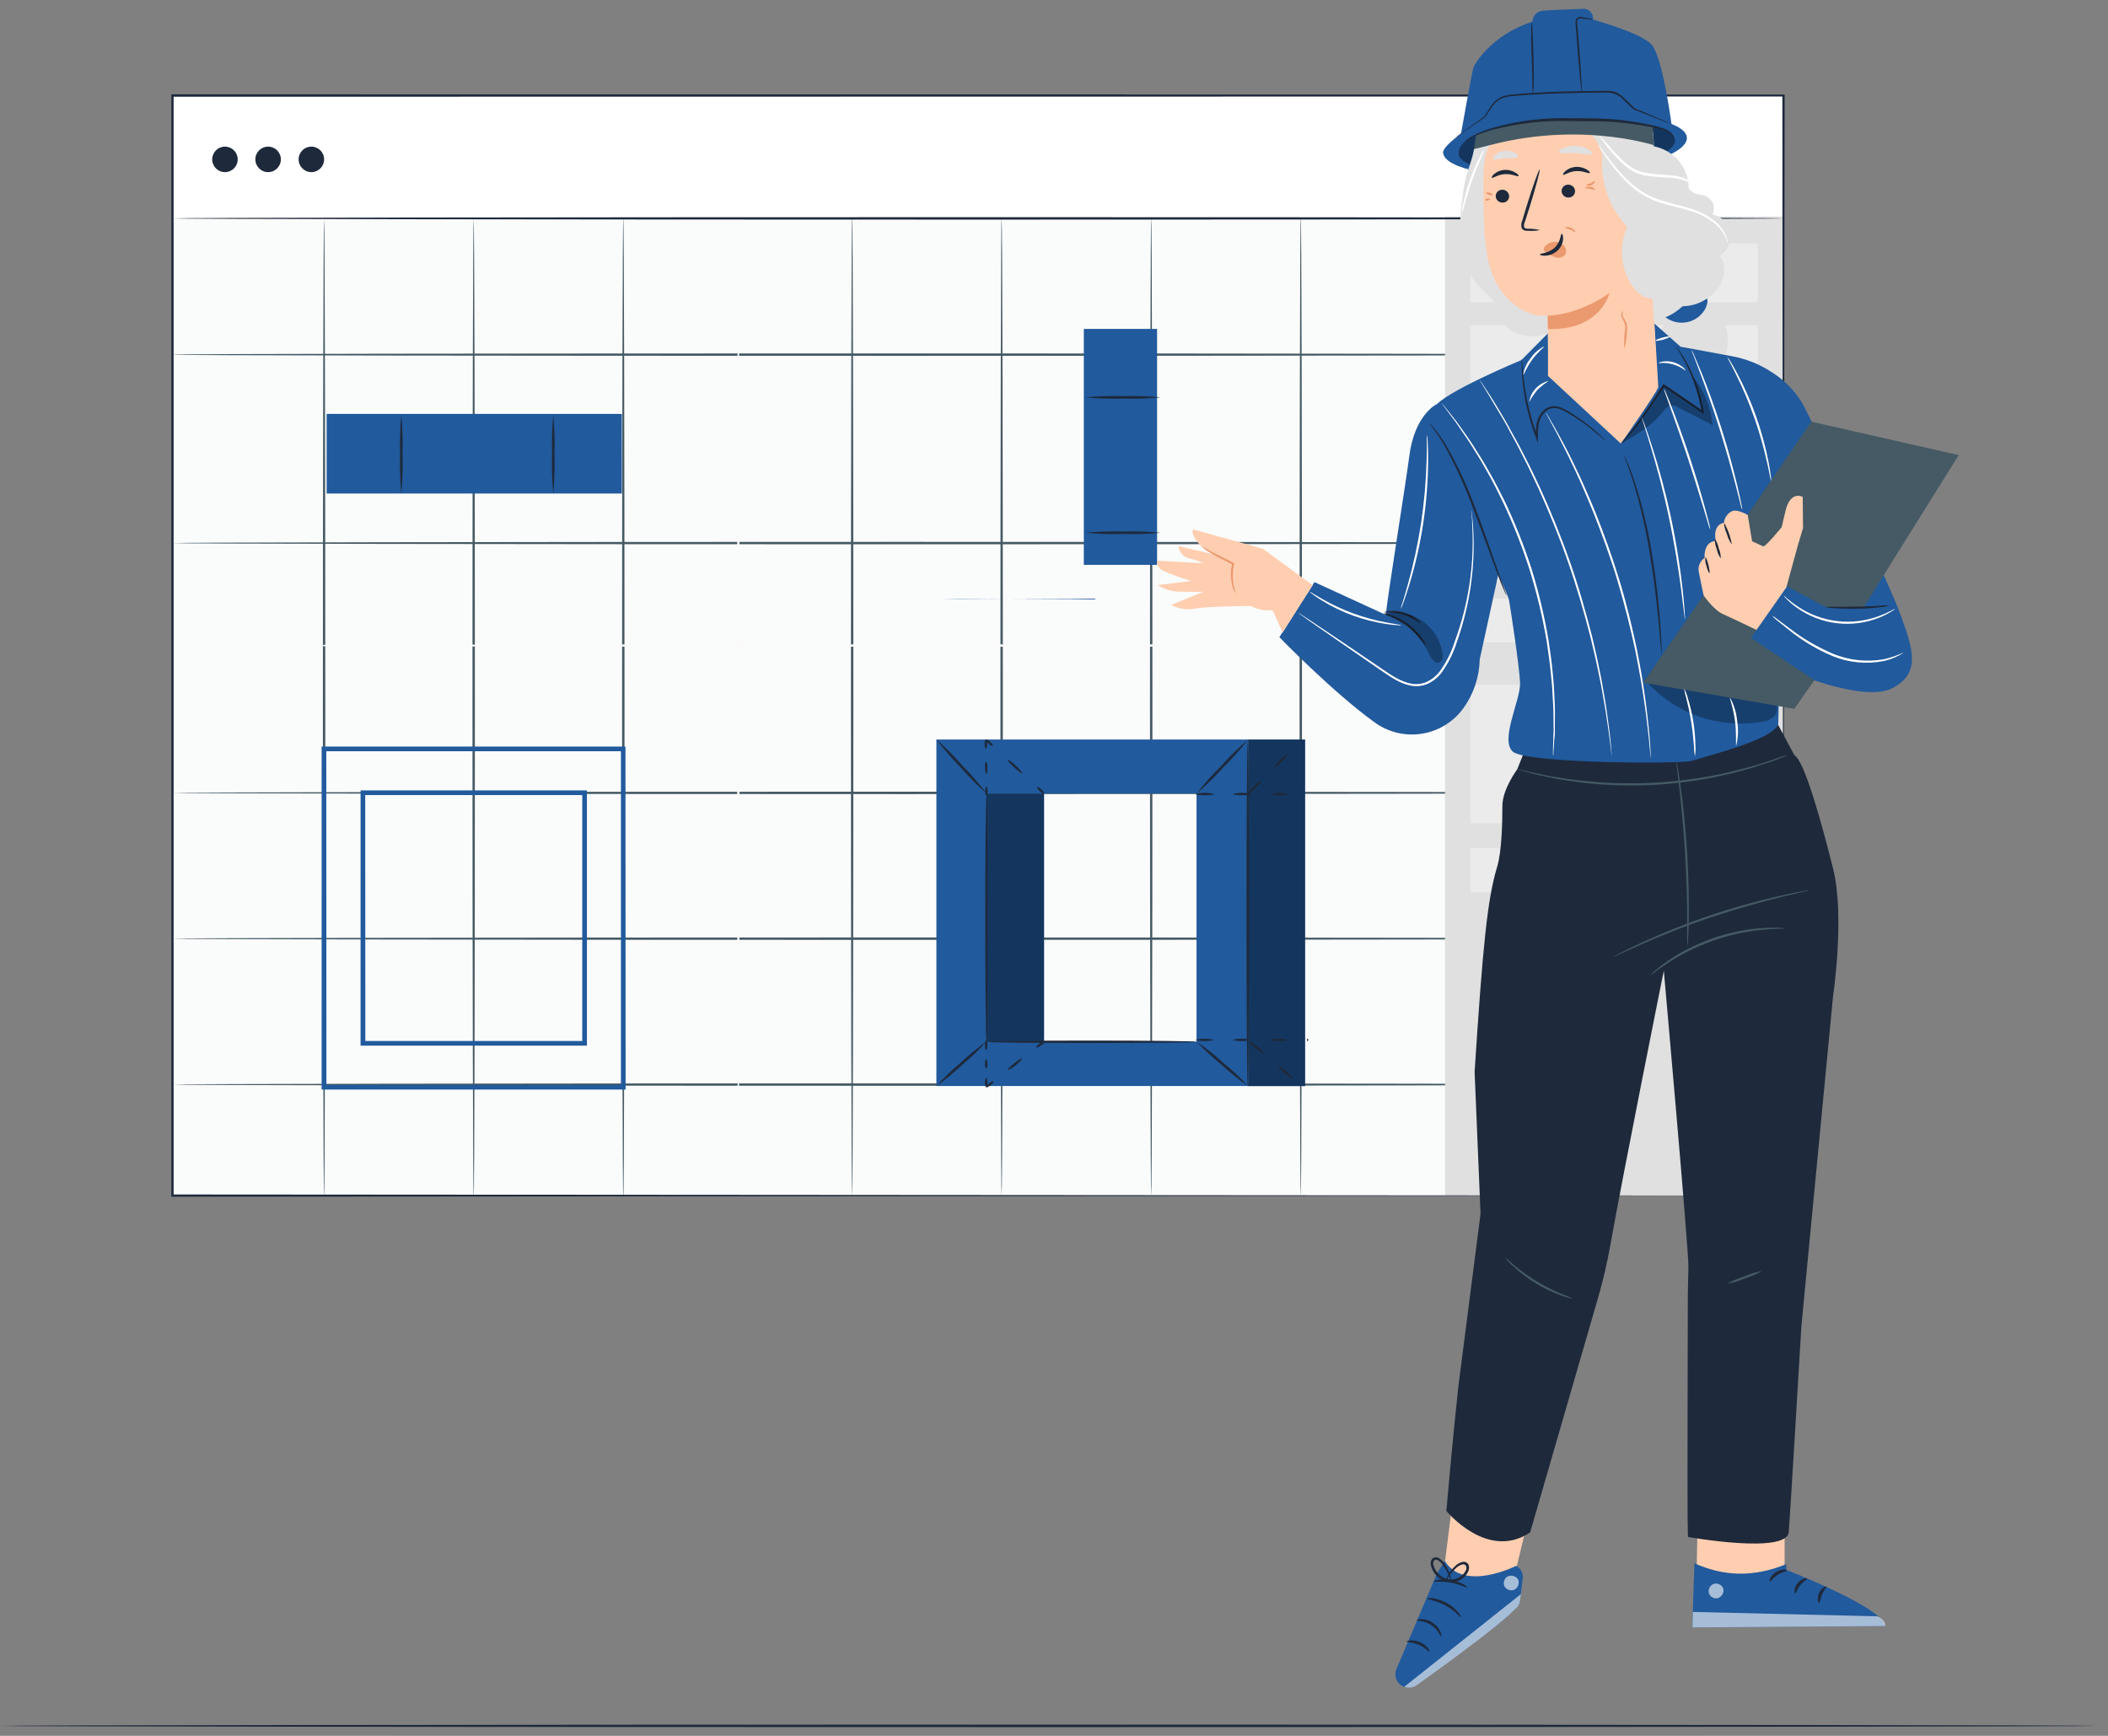 <svg xmlns="http://www.w3.org/2000/svg" width="170" height="140" viewBox="0 0 170 140" fill="none"><rect x="0" y="0" width="170" height="140" fill="#808080" stroke="none"/><path d="M143.813 7.705H13.891V96.428H143.813V7.705Z" fill="white"></path><path d="M116.533 17.613H13.891V96.428H116.533V17.613Z" fill="#263238" fill-opacity="0.02"></path><path d="M18.142 13.883C18.709 13.883 19.17 13.422 19.17 12.854C19.17 12.287 18.709 11.826 18.142 11.826C17.574 11.826 17.113 12.287 17.113 12.854C17.113 13.422 17.574 13.883 18.142 13.883Z" fill="#1E293B"></path><path d="M21.622 13.883C22.19 13.883 22.65 13.422 22.65 12.854C22.65 12.287 22.19 11.826 21.622 11.826C21.054 11.826 20.594 12.287 20.594 12.854C20.594 13.422 21.054 13.883 21.622 13.883Z" fill="#1E293B"></path><path d="M25.11 13.883C25.678 13.883 26.139 13.422 26.139 12.854C26.139 12.287 25.678 11.826 25.11 11.826C24.542 11.826 24.082 12.287 24.082 12.854C24.082 13.422 24.542 13.883 25.11 13.883Z" fill="#1E293B"></path><path d="M68.723 96.428C68.666 96.428 68.625 78.748 68.625 56.947C68.625 35.147 68.666 17.463 68.723 17.463C68.779 17.463 68.82 35.135 68.82 56.947C68.82 78.759 68.768 96.428 68.723 96.428Z" fill="#455A64"></path><path d="M80.777 96.428C80.725 96.428 80.68 78.748 80.68 56.947C80.68 35.147 80.725 17.463 80.777 17.463C80.83 17.463 80.875 35.135 80.875 56.947C80.875 78.759 80.83 96.428 80.777 96.428Z" fill="#455A64"></path><path d="M92.84 96.428C92.787 96.428 92.742 78.748 92.742 56.947C92.742 35.147 92.787 17.463 92.84 17.463C92.892 17.463 92.937 35.135 92.937 56.947C92.937 78.759 92.896 96.428 92.84 96.428Z" fill="#455A64"></path><path d="M104.902 96.428C104.846 96.428 104.805 78.748 104.805 56.947C104.805 35.147 104.846 17.463 104.902 17.463C104.959 17.463 105 35.135 105 56.947C105 78.759 104.955 96.428 104.902 96.428Z" fill="#455A64"></path><path d="M26.137 96.642C26.084 96.642 26.039 78.947 26.039 57.128C26.039 35.308 26.084 17.613 26.137 17.613C26.189 17.613 26.234 35.301 26.234 57.128C26.234 78.955 26.189 96.642 26.137 96.642Z" fill="#455A64"></path><path d="M38.199 96.642C38.147 96.642 38.102 78.947 38.102 57.128C38.102 35.308 38.147 17.613 38.199 17.613C38.252 17.613 38.297 35.301 38.297 57.128C38.297 78.955 38.255 96.642 38.199 96.642Z" fill="#455A64"></path><path d="M50.266 96.642C50.209 96.642 50.168 78.947 50.168 57.128C50.168 35.308 50.209 17.613 50.266 17.613C50.322 17.613 50.363 35.301 50.363 57.128C50.363 78.955 50.333 96.642 50.266 96.642Z" fill="#455A64"></path><path d="M131.672 28.602C131.672 28.658 105.304 28.699 72.785 28.699C40.266 28.699 13.891 28.669 13.891 28.602C13.891 28.534 40.255 28.504 72.785 28.504C105.316 28.504 131.672 28.549 131.672 28.602Z" fill="#455A64"></path><path d="M131.672 43.801C131.672 43.853 105.304 43.898 72.785 43.898C40.266 43.898 13.891 43.853 13.891 43.801C13.891 43.748 40.255 43.703 72.785 43.703C105.316 43.703 131.672 43.748 131.672 43.801Z" fill="#455A64"></path><path d="M131.672 63.947C131.672 64 105.304 64.045 72.785 64.045C40.266 64.045 13.891 63.989 13.891 63.947C13.891 63.906 40.255 63.85 72.785 63.85C105.316 63.85 131.672 63.883 131.672 63.947Z" fill="#455A64"></path><path d="M131.672 75.705C131.672 75.757 105.304 75.803 72.785 75.803C40.266 75.803 13.891 75.757 13.891 75.705C13.891 75.652 40.255 75.607 72.785 75.607C105.316 75.607 131.672 75.649 131.672 75.705Z" fill="#455A64"></path><path d="M131.672 87.473C131.672 87.525 105.304 87.57 72.785 87.57C40.266 87.57 13.891 87.525 13.891 87.473C13.891 87.42 40.255 87.375 72.785 87.375C105.316 87.375 131.672 87.416 131.672 87.473Z" fill="#455A64"></path><path d="M93.313 26.529H87.406V45.557H93.313V26.529Z" fill="#215A9D"></path><path d="M93.603 42.967C92.595 43.066 91.58 43.098 90.567 43.064C89.554 43.098 88.54 43.066 87.531 42.967C88.54 42.87 89.554 42.837 90.567 42.869C91.58 42.837 92.594 42.87 93.603 42.967Z" fill="#1E293B"></path><path d="M93.603 32.047C92.595 32.146 91.58 32.178 90.567 32.144C89.554 32.178 88.54 32.146 87.531 32.047C88.54 31.95 89.554 31.918 90.567 31.949C91.58 31.918 92.594 31.95 93.603 32.047Z" fill="#1E293B"></path><path d="M50.148 33.383H26.344V39.804H50.148V33.383Z" fill="#215A9D"></path><path d="M32.363 39.804C32.267 38.754 32.234 37.699 32.266 36.644C32.234 35.59 32.267 34.535 32.363 33.484C32.462 34.535 32.495 35.59 32.461 36.644C32.495 37.699 32.462 38.754 32.363 39.804Z" fill="#1E293B"></path><path d="M44.618 39.804C44.52 38.754 44.487 37.699 44.521 36.644C44.487 35.59 44.52 34.535 44.618 33.484C44.715 34.535 44.748 35.59 44.716 36.644C44.748 37.699 44.715 38.754 44.618 39.804Z" fill="#1E293B"></path><path d="M50.452 87.872H25.938V60.213H50.44L50.452 87.872ZM26.324 87.497H50.076V60.588H26.313L26.324 87.497Z" fill="#215A9D"></path><path d="M47.332 84.333H29.078V63.748H47.332V84.333ZM29.461 83.957H46.957V64.123H29.453L29.461 83.957Z" fill="#215A9D"></path><path d="M142.545 52.064C142.545 52.121 113.741 52.162 78.219 52.162C42.698 52.162 13.891 52.121 13.891 52.064C13.891 52.008 42.687 51.967 78.219 51.967C113.752 51.967 142.545 52.012 142.545 52.064Z" fill="#FAFAFA"></path><path d="M143.819 17.463H116.535V96.428H143.819V17.463Z" fill="#E0E0E0"></path><path d="M59.543 96.642C59.49 96.642 59.445 78.947 59.445 57.128C59.445 35.308 59.49 17.613 59.543 17.613C59.595 17.613 59.641 35.301 59.641 57.128C59.641 78.955 59.595 96.642 59.543 96.642Z" fill="#FAFAFA"></path><path d="M84.199 63.998H78.449V84.024H84.199V63.998Z" fill="#215A9D"></path><g opacity="0.4"><path d="M84.195 63.998H78.445V84.024H84.195V63.998Z" fill="black"></path></g><path d="M75.516 59.645V87.589H100.66V59.645H75.516ZM96.495 84.02H79.558V63.998H96.495V84.02Z" fill="#215A9D"></path><path d="M105.25 59.645H100.652V87.596H105.25V59.645Z" fill="#215A9D"></path><g opacity="0.4"><path d="M105.25 59.645H100.652V87.596H105.25V59.645Z" fill="black"></path></g><path d="M100.654 59.645C100.033 60.437 99.363 61.189 98.647 61.896C97.975 62.644 97.257 63.349 96.496 64.005C97.116 63.212 97.787 62.46 98.504 61.754C99.174 61.004 99.892 60.3 100.654 59.645Z" fill="#1E293B"></path><path d="M79.558 63.999C78.816 63.34 78.118 62.635 77.467 61.886C76.768 61.179 76.116 60.427 75.516 59.635C76.259 60.291 76.959 60.996 77.61 61.744C78.309 62.451 78.96 63.205 79.558 63.999Z" fill="#1E293B"></path><path d="M80.056 60.156C80.023 60.194 79.869 60.115 79.715 59.972C79.561 59.83 79.471 59.684 79.508 59.646C79.546 59.608 79.696 59.687 79.85 59.83C80.004 59.972 80.094 60.115 80.056 60.156Z" fill="#1E293B"></path><path d="M82.451 62.377C82.413 62.414 82.117 62.197 81.787 61.893C81.457 61.589 81.216 61.303 81.254 61.266C81.291 61.228 81.588 61.442 81.918 61.75C82.248 62.058 82.485 62.336 82.451 62.377Z" fill="#1E293B"></path><path d="M84.197 63.999C84.159 64.037 84.005 63.954 83.855 63.815C83.705 63.676 83.607 63.526 83.645 63.485C83.682 63.444 83.836 63.53 83.986 63.669C84.136 63.808 84.234 63.947 84.197 63.999Z" fill="#1E293B"></path><path d="M75.516 87.59C76.122 86.918 76.775 86.291 77.471 85.713C78.126 85.094 78.823 84.521 79.558 83.998C78.953 84.671 78.299 85.298 77.602 85.874C76.948 86.494 76.251 87.068 75.516 87.59Z" fill="#1E293B"></path><path d="M100.654 87.59C99.901 87.069 99.185 86.496 98.511 85.874C97.796 85.297 97.123 84.671 96.496 83.998C97.249 84.519 97.965 85.092 98.639 85.713C99.354 86.29 100.028 86.917 100.654 87.59Z" fill="#1E293B"></path><path d="M101.941 85.001C101.907 85.042 101.626 84.858 101.311 84.588C100.996 84.318 100.77 84.063 100.804 84.021C100.838 83.98 101.123 84.168 101.438 84.438C101.754 84.708 101.979 84.963 101.941 85.001Z" fill="#1E293B"></path><path d="M104.223 86.96C104.189 87.001 103.904 86.814 103.589 86.543C103.274 86.273 103.049 86.022 103.086 85.98C103.124 85.939 103.405 86.127 103.717 86.397C104.028 86.667 104.257 86.918 104.223 86.96Z" fill="#1E293B"></path><path d="M96.495 84.021C96.495 84.078 92.678 84.119 87.972 84.119C83.266 84.119 79.445 84.078 79.445 84.021C79.445 83.965 83.262 83.924 87.972 83.924C92.682 83.924 96.495 83.969 96.495 84.021Z" fill="#1E293B"></path><path d="M100.625 87.624C100.572 87.624 100.527 81.386 100.527 73.697C100.527 66.007 100.572 59.77 100.625 59.77C100.677 59.77 100.723 66.003 100.723 73.697C100.723 81.39 100.67 87.624 100.625 87.624Z" fill="#1E293B"></path><path d="M79.555 64.189C79.607 64.189 79.652 68.625 79.652 74.093C79.652 79.561 79.607 83.997 79.555 83.997C79.502 83.997 79.457 79.561 79.457 74.093C79.457 68.625 79.498 64.189 79.555 64.189Z" fill="#1E293B"></path><path d="M79.551 63.44C79.603 63.44 79.648 63.608 79.648 63.815C79.648 64.021 79.607 64.19 79.555 64.19C79.502 64.19 79.457 64.021 79.453 63.815C79.45 63.608 79.498 63.44 79.551 63.44Z" fill="#1E293B"></path><path d="M79.525 61.41C79.577 61.41 79.626 61.635 79.63 61.917C79.633 62.198 79.596 62.423 79.543 62.427C79.491 62.431 79.442 62.202 79.434 61.921C79.427 61.639 79.472 61.414 79.525 61.41Z" fill="#1E293B"></path><path d="M79.508 59.645C79.56 59.645 79.605 59.813 79.605 60.02C79.605 60.226 79.564 60.395 79.511 60.395C79.459 60.395 79.41 60.226 79.41 60.02C79.41 59.813 79.455 59.645 79.508 59.645Z" fill="#1E293B"></path><path d="M83.576 84.475C83.543 84.433 83.651 84.294 83.82 84.171C83.989 84.047 84.166 83.979 84.196 84.05C84.226 84.122 84.109 84.208 83.941 84.328C83.772 84.448 83.61 84.52 83.576 84.475Z" fill="#1E293B"></path><path d="M81.269 86.291C81.235 86.25 81.464 86.01 81.783 85.759C82.102 85.507 82.383 85.335 82.417 85.383C82.451 85.432 82.222 85.665 81.903 85.92C81.584 86.175 81.299 86.333 81.269 86.291Z" fill="#1E293B"></path><path d="M79.534 87.683C79.5 87.638 79.605 87.5 79.766 87.372C79.928 87.244 80.085 87.169 80.119 87.211C80.153 87.252 80.052 87.394 79.89 87.522C79.729 87.65 79.567 87.725 79.534 87.683Z" fill="#1E293B"></path><path d="M79.531 84.671C79.585 84.671 79.629 84.502 79.629 84.295C79.629 84.088 79.585 83.92 79.531 83.92C79.477 83.92 79.434 84.088 79.434 84.295C79.434 84.502 79.477 84.671 79.531 84.671Z" fill="#1E293B"></path><path d="M79.531 86.178C79.479 86.178 79.434 86.009 79.434 85.803C79.434 85.597 79.479 85.428 79.531 85.428C79.584 85.428 79.629 85.597 79.629 85.803C79.629 86.009 79.606 86.178 79.531 86.178Z" fill="#1E293B"></path><path d="M79.531 87.684C79.585 87.684 79.629 87.516 79.629 87.309C79.629 87.102 79.585 86.934 79.531 86.934C79.477 86.934 79.434 87.102 79.434 87.309C79.434 87.516 79.477 87.684 79.531 87.684Z" fill="#1E293B"></path><path d="M97.915 64.041C97.915 64.097 97.581 64.138 97.165 64.138C96.748 64.138 96.414 64.097 96.414 64.041C96.906 63.911 97.423 63.911 97.915 64.041Z" fill="#1E293B"></path><path d="M100.919 64.041C100.919 64.097 100.585 64.138 100.169 64.138C99.752 64.138 99.418 64.097 99.418 64.041C99.91 63.911 100.427 63.911 100.919 64.041Z" fill="#1E293B"></path><path d="M103.919 64.041C103.919 64.097 103.585 64.138 103.169 64.138C102.752 64.138 102.418 64.097 102.418 64.041C102.91 63.911 103.427 63.911 103.919 64.041Z" fill="#1E293B"></path><path d="M101.699 62.977C101.737 63.015 101.53 63.285 101.238 63.578C100.945 63.87 100.675 64.077 100.637 64.039C100.6 64.002 100.806 63.731 101.099 63.439C101.392 63.146 101.662 62.94 101.699 62.977Z" fill="#1E293B"></path><path d="M103.824 60.857C103.862 60.894 103.655 61.161 103.363 61.453C103.07 61.746 102.8 61.956 102.762 61.915C102.725 61.874 102.931 61.611 103.224 61.318C103.517 61.026 103.783 60.816 103.824 60.857Z" fill="#1E293B"></path><path d="M104.961 59.714C104.999 59.755 105.01 59.804 104.991 59.826C104.972 59.849 104.92 59.826 104.879 59.796C104.837 59.766 104.83 59.71 104.852 59.687C104.875 59.665 104.924 59.676 104.961 59.714Z" fill="#1E293B"></path><path d="M97.888 83.871C97.396 84.001 96.879 84.001 96.387 83.871C96.879 83.741 97.396 83.741 97.888 83.871Z" fill="#1E293B"></path><path d="M100.888 83.871C100.396 84.001 99.879 84.001 99.387 83.871C99.879 83.741 100.396 83.741 100.888 83.871Z" fill="#1E293B"></path><path d="M103.892 83.871C103.4 84.001 102.883 84.001 102.391 83.871C102.883 83.741 103.4 83.741 103.892 83.871Z" fill="#1E293B"></path><path d="M105.504 83.871C105.504 83.924 105.481 83.969 105.451 83.969C105.421 83.969 105.398 83.924 105.398 83.871C105.398 83.819 105.421 83.773 105.451 83.773C105.481 83.773 105.504 83.837 105.504 83.871Z" fill="#1E293B"></path><path d="M141.752 19.631H118.574V24.378H141.752V19.631Z" fill="#EBEBEB"></path><path d="M141.752 26.229H118.574V37.382H141.752V26.229Z" fill="#EBEBEB"></path><path d="M141.752 55.232H118.574V66.386H141.752V55.232Z" fill="#EBEBEB"></path><path d="M141.752 38.629H118.574V42.179H141.752V38.629Z" fill="#EBEBEB"></path><path d="M141.752 48.266H118.574V51.816H141.752V48.266Z" fill="#EBEBEB"></path><path d="M141.752 68.408H118.574V71.959H141.752V68.408Z" fill="#EBEBEB"></path><path d="M129.897 43.443H118.574V46.911H129.897V43.443Z" fill="#EBEBEB"></path><path d="M141.752 43.443H130.43V46.911H141.752V43.443Z" fill="#EBEBEB"></path><path d="M143.817 17.613C143.817 17.666 114.728 17.711 78.858 17.711C42.987 17.711 13.891 17.666 13.891 17.613C13.891 17.561 42.972 17.516 78.858 17.516C114.743 17.516 143.817 17.557 143.817 17.613Z" fill="#1E293B"></path><path d="M143.818 96.428C143.818 95.786 143.784 61.709 143.739 7.705L143.818 7.784L13.903 7.803L14.001 7.705C14.001 39.365 14.001 69.452 14.001 96.428L13.91 96.338L143.837 96.428L13.91 96.518H13.82V96.428C13.82 69.452 13.82 39.383 13.82 7.705V7.607H13.929L143.844 7.626H143.923V7.705C143.848 61.694 143.818 95.786 143.818 96.428Z" fill="#1E293B"></path><path d="M169.031 139.196C169.031 139.249 131.197 139.295 84.535 139.295C37.873 139.295 0.031 139.249 0.031 139.196C0.031 139.143 37.858 139.094 84.535 139.094C131.212 139.094 169.031 139.139 169.031 139.196Z" fill="#1E293B"></path><path d="M136.832 126.586L136.905 122.553L143.92 122.137V127.069L141.4 128.666L136.832 126.586Z" fill="#FFCEB0"></path><path d="M144.054 126.15V126.613C144.054 126.613 151.92 129.659 152.019 131.144L136.473 131.253L136.648 126.08C138.98 127.132 141.398 127.238 144.054 126.15Z" fill="#215A9D"></path><g opacity="0.6"><path d="M138.238 127.733C138.089 127.78 137.962 127.88 137.882 128.014C137.802 128.148 137.775 128.307 137.805 128.461C137.845 128.612 137.943 128.741 138.076 128.823C138.21 128.904 138.37 128.931 138.523 128.897C138.681 128.849 138.816 128.742 138.9 128.599C138.984 128.455 139.011 128.286 138.976 128.123C138.917 127.971 138.801 127.847 138.653 127.778C138.505 127.709 138.336 127.7 138.182 127.753" fill="white"></path></g><g opacity="0.6"><path d="M136.484 131.253L136.524 130.006L151.409 130.36C151.409 130.36 152.103 130.657 152.027 131.144L136.484 131.253Z" fill="white"></path></g><path d="M144.115 126.654C144.115 126.73 143.731 126.766 143.361 127.011C142.99 127.256 142.792 127.58 142.722 127.55C142.653 127.521 142.762 127.081 143.218 126.79C143.675 126.499 144.131 126.585 144.115 126.654Z" fill="#1E293B"></path><path d="M145.747 127.317C145.747 127.39 145.436 127.522 145.181 127.846C144.926 128.17 144.85 128.508 144.778 128.508C144.705 128.508 144.652 128.078 144.976 127.681C145.3 127.284 145.743 127.244 145.747 127.317Z" fill="#1E293B"></path><path d="M146.695 129.262C146.625 129.278 146.516 128.901 146.695 128.485C146.873 128.068 147.241 127.899 147.274 127.962C147.307 128.025 147.088 128.246 146.943 128.594C146.797 128.941 146.771 129.255 146.695 129.262Z" fill="#1E293B"></path><path d="M117.741 116.357L116.242 128.245L121.769 128.589L124.535 117.184L117.741 116.357Z" fill="#FFCEB0"></path><path d="M122.275 126.284C122.275 126.284 118.061 128.438 116.506 125.881L115.871 126.936L112.62 134.607C112.512 134.848 112.498 135.121 112.581 135.373C112.663 135.624 112.836 135.835 113.066 135.966C113.244 136.064 113.446 136.111 113.648 136.1C113.851 136.09 114.047 136.023 114.214 135.907C115.997 134.65 122.523 129.989 122.566 129.245L122.804 127.287C122.827 127.087 122.788 126.885 122.694 126.708C122.599 126.531 122.453 126.387 122.275 126.294V126.284Z" fill="#215A9D"></path><g opacity="0.6"><path d="M113.246 136.045L122.657 128.566L122.597 128.993C122.577 129.459 122.346 129.615 122.081 129.883C121.294 130.673 119.18 132.39 114.245 135.913C114.102 136.012 113.937 136.076 113.765 136.099C113.592 136.122 113.417 136.104 113.253 136.045H113.246Z" fill="white"></path></g><g opacity="0.6"><path d="M121.61 127.131C121.471 127.203 121.364 127.325 121.311 127.472C121.257 127.619 121.261 127.781 121.322 127.925C121.396 128.065 121.519 128.172 121.668 128.225C121.817 128.279 121.98 128.274 122.126 128.213C122.271 128.136 122.382 128.007 122.438 127.853C122.494 127.698 122.49 127.528 122.427 127.376C122.335 127.238 122.194 127.14 122.033 127.101C121.872 127.062 121.702 127.084 121.557 127.164" fill="white"></path></g><path d="M116.216 131.967C116.153 131.987 115.994 131.428 115.419 131.061C114.843 130.694 114.261 130.73 114.258 130.674C114.255 130.618 114.393 130.588 114.638 130.588C114.961 130.596 115.276 130.696 115.545 130.876C115.813 131.05 116.026 131.298 116.156 131.59C116.249 131.812 116.243 131.964 116.216 131.967Z" fill="#1E293B"></path><path d="M115.29 133.218C115.237 133.254 114.96 132.887 114.434 132.659C113.908 132.431 113.441 132.457 113.441 132.394C113.441 132.331 113.947 132.193 114.53 132.454C115.112 132.715 115.35 133.198 115.29 133.218Z" fill="#1E293B"></path><path d="M117.826 130.428C117.77 130.468 117.33 129.892 116.563 129.479C115.795 129.065 115.068 128.986 115.074 128.92C115.081 128.854 115.855 128.827 116.675 129.284C117.496 129.74 117.879 130.405 117.826 130.428Z" fill="#1E293B"></path><path d="M118.326 128.027C118.29 128.083 117.751 127.772 117.003 127.643C116.255 127.514 115.65 127.61 115.637 127.544C115.624 127.478 116.249 127.28 117.043 127.425C117.837 127.571 118.366 127.984 118.326 128.027Z" fill="#1E293B"></path><path d="M116.597 127.568C116.603 127.437 116.64 127.31 116.706 127.197C116.851 126.872 117.061 126.58 117.321 126.337C117.5 126.142 117.738 126.009 117.999 125.96C118.086 125.952 118.174 125.97 118.251 126.013C118.327 126.055 118.39 126.12 118.429 126.198C118.491 126.354 118.491 126.528 118.429 126.684C118.293 127.005 118.051 127.268 117.742 127.43C117.434 127.592 117.08 127.641 116.739 127.571C116.402 127.5 116.094 127.332 115.852 127.086C115.611 126.841 115.448 126.53 115.383 126.192C115.369 126.108 115.374 126.022 115.396 125.94C115.418 125.857 115.458 125.781 115.512 125.715C115.576 125.655 115.658 125.616 115.746 125.604C115.833 125.591 115.922 125.606 116.001 125.646C116.226 125.776 116.413 125.963 116.544 126.188C116.744 126.483 116.889 126.811 116.97 127.157C117.014 127.28 117.029 127.412 117.013 127.541C116.876 127.092 116.672 126.666 116.408 126.278C116.286 126.086 116.119 125.927 115.922 125.815C115.88 125.792 115.831 125.783 115.784 125.789C115.736 125.796 115.692 125.817 115.657 125.851C115.622 125.898 115.598 125.951 115.586 126.009C115.575 126.066 115.576 126.125 115.591 126.182C115.656 126.471 115.802 126.736 116.013 126.945C116.223 127.154 116.489 127.299 116.779 127.363C117.067 127.419 117.366 127.378 117.628 127.245C117.89 127.113 118.101 126.897 118.227 126.632C118.265 126.524 118.265 126.408 118.227 126.301C118.207 126.256 118.173 126.219 118.13 126.195C118.087 126.17 118.038 126.16 117.989 126.165C117.771 126.207 117.57 126.315 117.414 126.473C117.079 126.787 116.803 127.158 116.597 127.568Z" fill="#1E293B"></path><path d="M147.826 70.042C146.867 66.205 145.51 61.36 144.707 60.906L143.384 58.435L122.81 60.916L122.356 62.048C122.356 62.048 121.159 63.648 121.159 65.005C121.159 66.361 121.116 68.67 120.729 69.946C119.948 72.51 119.578 76.33 118.92 86.449L119.399 97.893L117.606 111.855C117.206 115.454 116.641 121.858 116.641 121.858C116.641 121.858 119.948 125.91 123.398 123.591L128.869 104.694C129.274 103.297 129.605 101.879 129.862 100.447C130.904 94.572 134.178 78.285 134.178 78.285C134.178 78.285 136.202 100.963 136.163 102.183L136.116 104.386C136.116 104.386 136.073 121.018 136.097 122.304L136.123 123.958C136.123 123.958 144.045 125.374 144.25 123.584C144.33 122.883 145.272 106.97 145.272 106.97L147.826 80.353C147.826 80.353 148.798 73.879 147.826 70.042Z" fill="#1E293B"></path><path d="M136.085 76.331C136.066 76.135 136.059 75.938 136.065 75.742C136.065 75.335 136.065 74.796 136.065 74.141C136.065 72.788 136.016 70.919 135.893 68.849C135.771 66.778 135.586 64.929 135.433 63.583C135.357 62.921 135.295 62.395 135.245 61.992C135.213 61.798 135.196 61.602 135.195 61.406C135.251 61.594 135.29 61.787 135.314 61.982C135.377 62.356 135.463 62.898 135.553 63.569C135.738 64.909 135.94 66.771 136.065 68.839C136.191 70.906 136.207 72.775 136.188 74.131C136.188 74.793 136.158 75.355 136.138 75.735C136.137 75.935 136.12 76.134 136.085 76.331Z" fill="#455A64"></path><path d="M144.136 60.918C144.068 60.954 143.999 60.984 143.927 61.011L143.329 61.252C143.067 61.355 142.743 61.477 142.363 61.583C141.982 61.689 141.556 61.864 141.069 61.993C140.583 62.122 140.057 62.287 139.478 62.416C138.9 62.545 138.284 62.681 137.633 62.81C136.21 63.059 134.774 63.226 133.333 63.309C131.89 63.377 130.444 63.36 129.003 63.257C128.341 63.197 127.709 63.147 127.124 63.058C126.539 62.969 125.993 62.893 125.5 62.803C125.007 62.714 124.561 62.611 124.177 62.529C123.793 62.446 123.452 62.357 123.185 62.281L122.563 62.105C122.489 62.086 122.418 62.062 122.348 62.033C122.423 62.036 122.497 62.048 122.569 62.069L123.201 62.215C123.472 62.281 123.806 62.36 124.193 62.433C124.58 62.506 125.027 62.611 125.516 62.681C126.006 62.75 126.552 62.853 127.141 62.916C127.729 62.979 128.351 63.041 129.013 63.098C130.444 63.191 131.88 63.204 133.313 63.137C134.747 63.054 136.176 62.893 137.593 62.654C138.254 62.529 138.866 62.42 139.439 62.277C140.011 62.135 140.543 62.01 141.026 61.877C141.509 61.745 141.943 61.606 142.323 61.49C142.703 61.374 143.031 61.265 143.295 61.159L143.907 60.948C143.982 60.93 144.059 60.92 144.136 60.918Z" fill="#455A64"></path><path d="M145.924 71.789C145.872 71.813 145.818 71.831 145.762 71.842L145.285 71.955C144.872 72.05 144.276 72.189 143.542 72.371C142.07 72.735 140.052 73.291 137.863 74.025C135.673 74.76 133.738 75.563 132.352 76.175C131.657 76.48 131.098 76.731 130.715 76.91L130.268 77.111C130.217 77.136 130.164 77.156 130.109 77.171C130.109 77.171 130.156 77.135 130.255 77.078L130.685 76.85C131.062 76.652 131.614 76.384 132.302 76.063C134.099 75.235 135.938 74.5 137.81 73.86C139.687 73.226 141.596 72.691 143.529 72.256C144.27 72.087 144.872 71.965 145.289 71.888L145.771 71.806C145.821 71.794 145.872 71.788 145.924 71.789Z" fill="#455A64"></path><path d="M143.962 74.875C143.811 74.901 143.656 74.912 143.503 74.905C143.205 74.905 142.775 74.931 142.246 74.978C140.869 75.1 139.512 75.393 138.207 75.847C137.49 76.101 136.79 76.398 136.11 76.737C135.556 77.019 135.019 77.33 134.499 77.67C134.056 77.961 133.705 78.209 133.47 78.391C133.351 78.49 133.224 78.578 133.09 78.656C133.188 78.534 133.298 78.423 133.421 78.325C133.738 78.051 134.069 77.794 134.413 77.554C134.928 77.199 135.464 76.874 136.017 76.582C136.701 76.232 137.407 75.927 138.131 75.669C138.857 75.421 139.6 75.224 140.354 75.077C140.969 74.961 141.591 74.883 142.216 74.845C142.637 74.815 143.06 74.809 143.483 74.826C143.644 74.827 143.804 74.844 143.962 74.875Z" fill="#455A64"></path><path d="M126.857 104.745C126.541 104.702 126.23 104.618 125.935 104.497C124.482 103.98 123.151 103.171 122.025 102.119C121.775 101.913 121.553 101.676 121.363 101.414C121.617 101.606 121.86 101.811 122.091 102.029C122.674 102.517 123.293 102.959 123.943 103.352C124.595 103.746 125.276 104.088 125.981 104.374C126.281 104.479 126.573 104.603 126.857 104.745Z" fill="#455A64"></path><path d="M142.101 102.508C141.663 102.759 141.198 102.961 140.715 103.11C140.252 103.313 139.767 103.462 139.27 103.553C139.707 103.301 140.172 103.099 140.655 102.951C141.118 102.747 141.603 102.598 142.101 102.508Z" fill="#455A64"></path><path d="M139.719 30.543C139.49 30.213 139.3 29.858 139.153 29.484C139.038 29.018 139.216 28.535 139.299 28.059C139.383 27.546 139.356 27.021 139.218 26.519C139.081 26.018 138.836 25.552 138.502 25.154C137.49 23.99 135.856 23.62 134.992 24.9L134.218 26.186C133.795 26.689 133.782 27.417 133.888 28.069C133.993 28.72 134.165 29.375 134.05 30.023C133.944 30.616 133.596 31.142 133.454 31.727C133.236 32.627 133.524 33.576 133.914 34.416C134.304 35.256 134.804 36.07 135.039 36.953C135.379 36.854 135.682 36.655 135.909 36.382C136.135 36.109 136.275 35.775 136.309 35.422C136.66 35.817 137.151 36.061 137.678 36.105C138.205 36.148 138.729 35.986 139.14 35.653C139.548 35.269 139.824 34.765 139.927 34.214C140.03 33.669 140.072 33.115 140.053 32.56C140.107 31.871 139.992 31.178 139.719 30.543Z" fill="#E0E0E0"></path><path d="M118.011 57.126C118.841 55.972 119.303 54.594 119.334 53.173L121.286 44.242C121.286 44.242 119.91 33.306 115.831 32.615C115.831 32.615 114.058 33.482 113.648 36.826C113.416 38.708 111.845 48.403 111.763 49.594L106.004 46.948L103.176 51.39C103.176 51.39 107.476 55.825 110.843 58.25C111.387 58.648 112.004 58.935 112.659 59.094C113.315 59.253 113.995 59.281 114.661 59.176C115.327 59.072 115.965 58.837 116.54 58.485C117.115 58.133 117.615 57.671 118.011 57.126Z" fill="#215A9D"></path><path d="M153.244 49.519C152.189 46.655 146.298 34.304 145.408 32.627C144.782 31.543 143.893 30.633 142.825 29.98C141.868 29.359 140.798 28.934 139.676 28.73L135.528 27.963L133.318 26.008L124.814 26.901L122.691 29.044C122.691 29.044 116.35 31.671 115.695 32.832C115.04 33.993 121.543 47.485 121.702 48.428C121.86 49.37 122.515 53.651 122.585 55.043C122.654 56.436 120.931 59.674 122.006 60.626C123.081 61.579 135.789 61.642 136.514 61.351C137.238 61.06 142.825 59.757 143.404 58.45L143.529 53.75L144.733 54.279C144.733 54.279 150.383 56.69 152.645 55.486C154.908 54.282 154.299 52.384 153.244 49.519Z" fill="#215A9D"></path><path d="M140.67 41.913L146.071 34.008L157.959 36.707L150.275 49.012L146.693 48.975L143.898 47.606L140.355 43.458L140.67 41.913Z" fill="#455A64"></path><g opacity="0.3"><path d="M142.516 55.869C141.378 54.993 139.923 54.642 138.497 54.477C136.541 54.25 134.561 54.337 132.633 54.735L132.808 55.016C133.963 56.284 135.418 57.242 137.04 57.8C138.662 58.359 140.399 58.5 142.09 58.211C142.302 58.196 142.51 58.137 142.699 58.038C142.888 57.94 143.056 57.804 143.191 57.639C143.555 57.047 143.065 56.286 142.516 55.869Z" fill="black"></path></g><path d="M137.399 48L132.504 55.055L144.703 57.166L147.481 53.203L137.399 48Z" fill="#455A64"></path><path d="M144.124 47.289L147.236 48.959L148.07 53.425L146.32 54.86L141.203 51.447L144.124 47.289Z" fill="#215A9D"></path><path d="M124.836 26.606V30.317L130.717 35.779C130.717 35.779 133.73 31.479 133.73 31.227C133.73 30.976 133.4 25.736 133.4 25.736L124.836 26.606Z" fill="#FFCEB0"></path><path d="M121.486 48.017C121.457 47.974 121.432 47.927 121.413 47.878C121.364 47.765 121.304 47.633 121.235 47.471C121.083 47.114 120.878 46.594 120.636 45.946C120.147 44.653 119.515 42.85 118.757 40.885C118.134 39.199 117.386 37.561 116.518 35.986C116.25 35.515 115.954 35.06 115.632 34.624L115.36 34.27C115.297 34.19 115.268 34.144 115.274 34.141C115.281 34.138 115.317 34.174 115.387 34.247C115.456 34.319 115.565 34.448 115.685 34.577C116.031 35.002 116.345 35.452 116.624 35.924C117.527 37.487 118.295 39.125 118.919 40.819C119.677 42.804 120.289 44.6 120.749 45.9L121.298 47.441L121.447 47.861C121.48 47.947 121.493 47.997 121.486 48.017Z" fill="#1E293B"></path><path d="M129.54 35.604C129.384 35.489 129.236 35.364 129.096 35.23C128.812 34.989 128.402 34.645 127.866 34.238C127.598 34.042 127.297 33.837 126.969 33.629C126.625 33.401 126.265 33.199 125.891 33.024C125.694 32.941 125.48 32.902 125.266 32.911C125.048 32.929 124.841 33.014 124.674 33.156C124.317 33.476 124.099 33.922 124.065 34.4C124.034 34.69 124.021 34.981 124.026 35.273V35.73L123.864 35.303C123.318 33.859 122.959 32.352 122.795 30.817C122.739 30.235 122.719 29.769 122.716 29.445C122.706 29.278 122.711 29.111 122.732 28.945C122.76 29.109 122.776 29.275 122.779 29.442C122.798 29.772 122.838 30.229 122.911 30.804C123.102 32.327 123.473 33.821 124.016 35.256L123.85 35.286C123.844 34.987 123.858 34.687 123.893 34.39C123.928 33.87 124.165 33.383 124.555 33.037C124.75 32.875 124.99 32.778 125.243 32.759C125.481 32.749 125.719 32.795 125.937 32.891C126.319 33.072 126.685 33.283 127.032 33.523C127.363 33.738 127.657 33.953 127.925 34.155C128.344 34.475 128.745 34.817 129.126 35.18C129.262 35.313 129.364 35.415 129.43 35.488C129.497 35.561 129.543 35.597 129.54 35.604Z" fill="#1E293B"></path><path d="M130.711 35.777C130.801 35.662 130.897 35.552 130.999 35.447C131.187 35.235 131.449 34.911 131.759 34.497C132.385 33.667 133.175 32.443 134.108 31.041L134.154 30.971L134.224 31.018L135.752 32.056L137.356 33.154L137.227 33.237C137.01 31.887 136.583 30.579 135.964 29.36C135.735 28.907 135.527 28.557 135.381 28.315C135.299 28.197 135.227 28.072 135.166 27.941C135.263 28.045 135.352 28.155 135.431 28.272C135.659 28.602 135.869 28.945 136.06 29.298C136.711 30.516 137.158 31.834 137.383 33.197L137.416 33.389L137.254 33.28L135.646 32.185L134.128 31.147L134.244 31.123C133.311 32.516 132.497 33.736 131.842 34.55C131.592 34.874 131.324 35.184 131.038 35.476C130.942 35.579 130.856 35.652 130.804 35.701C130.751 35.751 130.714 35.777 130.711 35.777Z" fill="#1E293B"></path><path d="M134.013 52.889C133.995 52.834 133.985 52.777 133.983 52.72C133.983 52.591 133.957 52.432 133.94 52.24C133.901 51.8 133.848 51.205 133.785 50.481C133.649 48.992 133.431 46.941 133.057 44.696C132.75 42.776 132.315 40.878 131.757 39.016C131.651 38.659 131.545 38.355 131.446 38.06C131.347 37.766 131.268 37.538 131.192 37.346C131.115 37.154 131.069 37.015 131.023 36.892C130.999 36.841 130.983 36.787 130.977 36.73C131.008 36.777 131.035 36.827 131.056 36.879C131.109 36.998 131.175 37.144 131.251 37.319C131.327 37.495 131.433 37.749 131.536 38.027C131.638 38.305 131.757 38.623 131.866 38.98C132.46 40.838 132.913 42.739 133.219 44.666C133.596 46.918 133.795 48.966 133.901 50.471C133.954 51.215 133.987 51.82 134 52.237C134 52.429 134 52.588 134 52.72C134.009 52.776 134.013 52.832 134.013 52.889Z" fill="#1E293B"></path><path d="M144.057 47.382L145.009 43.912L145.406 42.589L145.38 40.078C145.38 40.078 144.387 39.513 143.99 41.216L143.683 42.516C143.683 42.516 142.36 44.14 142.194 44.064L141.298 43.654L140.944 41.527C140.944 41.527 140.051 41.018 139.661 41.236C139.485 41.324 139.334 41.456 139.223 41.619C139.112 41.781 139.044 41.969 139.025 42.166C139.025 42.166 138.106 42.242 138.364 43.634C138.364 43.634 137.408 43.594 137.464 45.004C137.273 45.13 137.127 45.314 137.047 45.528C136.966 45.742 136.955 45.977 137.014 46.198C137.173 47.058 137.388 48.017 137.388 48.017C137.388 48.017 138.189 49.191 138.933 49.522C139.677 49.853 141.652 50.805 141.652 50.805L144.057 47.382Z" fill="#FFCEB0"></path><path d="M139.662 43.916C139.478 43.656 139.342 43.364 139.262 43.056C139.128 42.768 139.049 42.459 139.027 42.143C139.344 42.688 139.559 43.287 139.662 43.909V43.916Z" fill="#1E293B"></path><path d="M138.773 45.041C138.611 44.81 138.498 44.547 138.443 44.27C138.337 44.011 138.286 43.733 138.294 43.453C138.448 43.687 138.555 43.949 138.608 44.224C138.718 44.482 138.775 44.76 138.773 45.041Z" fill="#1E293B"></path><path d="M137.85 46.217C137.804 46.217 137.695 45.952 137.609 45.605C137.527 45.395 137.501 45.167 137.532 44.943C137.575 44.943 137.685 45.205 137.774 45.559C137.863 45.913 137.903 46.21 137.85 46.217Z" fill="#1E293B"></path><path d="M152.372 48.837C152.13 48.912 151.88 48.958 151.628 48.973C151.024 49.045 150.417 49.086 149.808 49.095C149.097 49.095 148.452 49.095 147.986 49.049C147.734 49.05 147.483 49.02 147.238 48.959C147.238 48.907 148.389 48.959 149.805 48.923C150.513 48.923 151.155 48.88 151.618 48.854C151.868 48.821 152.121 48.816 152.372 48.837Z" fill="#1E293B"></path><path d="M115.022 52.118C114.579 51.524 114.066 50.985 113.494 50.514C112.888 50.089 112.231 49.742 111.539 49.478C111.767 49.483 111.991 49.531 112.201 49.621C113.221 49.976 114.103 50.646 114.721 51.533C114.855 51.709 114.957 51.907 115.022 52.118Z" fill="#1E293B"></path><path d="M114.574 50.296C114.145 49.991 113.676 49.745 113.182 49.565C112.67 49.437 112.144 49.379 111.617 49.393C111.759 49.316 111.919 49.276 112.08 49.277C112.863 49.209 113.641 49.446 114.253 49.938C114.482 50.13 114.588 50.282 114.574 50.296Z" fill="#1E293B"></path><g opacity="0.3"><path d="M111.824 49.63C112.639 49.802 113.38 50.225 113.941 50.841C114.495 51.455 114.961 52.144 115.323 52.889C115.479 53.19 115.757 53.55 116.071 53.424C116.385 53.299 116.372 52.961 116.329 52.68C116.248 52.151 116.059 51.644 115.773 51.192C115.486 50.74 115.109 50.352 114.665 50.053C114.221 49.754 113.72 49.55 113.194 49.455C112.667 49.359 112.126 49.374 111.605 49.498" fill="black"></path></g><g opacity="0.3"><path d="M130.701 35.779C132.024 35.061 133.234 34.323 134.174 33.133C134.301 32.927 134.497 32.772 134.726 32.696C134.934 32.683 135.141 32.738 135.315 32.852L138.107 34.284C137.985 32.82 137.407 31.431 136.453 30.314C136.807 31.049 137.286 33.199 137.286 33.199C136.513 32.608 135.71 32.056 134.882 31.545C134.649 31.372 134.404 31.215 134.151 31.075C133.994 31.241 133.87 31.434 133.784 31.644C133.678 32.101 131.713 34.555 130.688 35.769" fill="black"></path></g><path d="M125.241 60.976C125.236 60.949 125.236 60.922 125.241 60.896C125.241 60.833 125.241 60.757 125.241 60.665C125.241 60.446 125.241 60.152 125.264 59.775C125.264 59.583 125.264 59.368 125.284 59.136C125.303 58.905 125.284 58.647 125.284 58.372C125.284 57.823 125.284 57.201 125.234 56.513C125.214 56.169 125.194 55.809 125.174 55.432C125.151 55.058 125.098 54.668 125.062 54.267C124.996 53.457 124.854 52.614 124.731 51.704C124.397 49.757 123.936 47.833 123.352 45.945C122.748 44.063 122.021 42.224 121.175 40.438C120.769 39.624 120.395 38.844 119.985 38.142C119.783 37.792 119.601 37.444 119.406 37.124L118.837 36.204C118.486 35.612 118.116 35.106 117.811 34.653C117.656 34.428 117.517 34.213 117.378 34.024L116.994 33.511L116.465 32.797L116.33 32.608C116.299 32.567 116.285 32.544 116.29 32.539L116.343 32.599L116.492 32.774L117.047 33.472L117.444 33.975C117.587 34.163 117.729 34.375 117.891 34.596C118.202 35.046 118.579 35.549 118.939 36.138L119.518 37.054C119.72 37.385 119.905 37.716 120.107 38.073C120.524 38.774 120.904 39.555 121.321 40.368C122.176 42.159 122.909 44.004 123.517 45.892C124.101 47.788 124.559 49.721 124.887 51.678C125.016 52.584 125.151 53.441 125.217 54.251C125.251 54.658 125.3 55.048 125.32 55.425C125.34 55.802 125.353 56.163 125.37 56.507C125.413 57.198 125.393 57.83 125.393 58.372C125.393 58.647 125.393 58.902 125.393 59.136C125.393 59.371 125.337 59.593 125.337 59.778C125.313 60.152 125.294 60.44 125.28 60.668C125.28 60.761 125.28 60.837 125.264 60.896C125.26 60.924 125.252 60.95 125.241 60.976Z" fill="white"></path><path d="M130.022 61.192C130.011 61.166 130.006 61.138 130.005 61.109C130.005 61.043 129.982 60.964 129.969 60.865C129.939 60.636 129.9 60.319 129.847 59.919C129.794 59.518 129.738 59.009 129.645 58.427C129.552 57.845 129.47 57.186 129.331 56.459C129.268 56.095 129.198 55.715 129.129 55.318C129.059 54.921 128.964 54.511 128.878 54.087C128.712 53.234 128.487 52.334 128.262 51.385C127.779 49.493 127.181 47.415 126.443 45.298C125.705 43.182 124.875 41.187 124.075 39.407C123.658 38.521 123.274 37.678 122.871 36.907C122.672 36.523 122.49 36.143 122.298 35.789C122.107 35.435 121.925 35.094 121.746 34.77C121.415 34.108 121.055 33.543 120.754 33.033C120.453 32.524 120.201 32.091 119.983 31.74L119.49 30.926L119.365 30.715C119.349 30.691 119.337 30.666 119.328 30.639C119.328 30.639 119.348 30.659 119.381 30.705L119.52 30.91L120.043 31.707C120.268 32.038 120.542 32.478 120.84 32.984C121.137 33.49 121.501 34.059 121.832 34.711C122.014 35.041 122.203 35.372 122.398 35.726C122.593 36.08 122.778 36.457 122.98 36.844C123.387 37.611 123.777 38.455 124.197 39.341C125.011 41.121 125.834 43.112 126.585 45.242C127.336 47.372 127.908 49.446 128.398 51.345C128.62 52.298 128.838 53.201 128.997 54.057C129.083 54.484 129.172 54.894 129.238 55.294C129.304 55.695 129.37 56.075 129.433 56.439C129.562 57.167 129.638 57.831 129.721 58.423C129.804 59.016 129.857 59.508 129.896 59.922C129.936 60.335 129.962 60.64 129.982 60.871L130.002 61.119C130.012 61.142 130.019 61.167 130.022 61.192Z" fill="white"></path><path d="M133.135 61.3C133.131 61.275 133.131 61.249 133.135 61.224C133.135 61.164 133.118 61.092 133.108 61.002C133.088 60.794 133.058 60.506 133.025 60.146C132.992 59.785 132.949 59.319 132.883 58.793C132.817 58.267 132.761 57.665 132.658 57.007C132.556 56.348 132.463 55.621 132.327 54.85C132.192 54.079 132.033 53.252 131.861 52.389C131.491 50.663 131.024 48.78 130.439 46.829C129.853 44.877 129.172 43.055 128.524 41.401C128.193 40.587 127.862 39.806 127.548 39.085C127.234 38.364 126.919 37.706 126.632 37.101C126.344 36.495 126.066 35.963 125.828 35.487C125.59 35.01 125.375 34.61 125.193 34.283L124.789 33.525L124.687 33.327C124.663 33.28 124.654 33.257 124.657 33.254C124.676 33.272 124.691 33.293 124.703 33.317C124.733 33.37 124.773 33.432 124.819 33.509L125.252 34.253C125.441 34.584 125.666 34.971 125.914 35.444C126.162 35.917 126.456 36.436 126.744 37.048C127.032 37.66 127.363 38.301 127.68 39.032C127.998 39.764 128.342 40.524 128.672 41.348C129.334 43.002 129.996 44.821 130.591 46.773C131.186 48.724 131.639 50.62 132.003 52.349C132.169 53.219 132.334 54.043 132.453 54.82C132.572 55.598 132.685 56.322 132.767 56.983C132.85 57.645 132.913 58.25 132.969 58.776C133.025 59.302 133.058 59.769 133.082 60.136C133.105 60.503 133.121 60.797 133.131 60.996C133.131 61.085 133.131 61.158 133.131 61.217C133.137 61.245 133.138 61.273 133.135 61.3Z" fill="white"></path><path d="M135.816 55.531C135.948 55.771 136.047 56.027 136.111 56.292C136.503 57.549 136.711 58.856 136.729 60.172C136.749 60.445 136.734 60.719 136.686 60.989C136.636 60.722 136.61 60.45 136.61 60.179C136.574 59.679 136.508 58.991 136.389 58.237C136.27 57.483 136.117 56.811 135.995 56.325C135.915 56.066 135.855 55.8 135.816 55.531Z" fill="white"></path><path d="M139.517 56.256C139.84 56.843 140.036 57.491 140.093 58.158C140.204 58.818 140.178 59.493 140.016 60.142C139.96 60.142 140.063 59.253 139.921 58.158C139.778 57.063 139.467 56.286 139.517 56.256Z" fill="white"></path><path d="M132.375 33.609C132.375 33.609 132.405 33.659 132.448 33.765C132.491 33.871 132.554 34.036 132.623 34.221C132.772 34.618 132.974 35.214 133.205 35.922C133.811 37.804 134.323 39.716 134.737 41.65C135.223 43.919 135.527 45.997 135.693 47.508C135.775 48.263 135.832 48.874 135.858 49.298C135.858 49.493 135.878 49.655 135.888 49.787C135.896 49.843 135.896 49.9 135.888 49.956C135.869 49.902 135.858 49.845 135.855 49.787C135.838 49.658 135.818 49.5 135.795 49.304C135.749 48.884 135.673 48.273 135.574 47.522C135.378 46.02 135.058 43.949 134.581 41.687C134.105 39.424 133.539 37.407 133.103 35.958C132.884 35.23 132.702 34.635 132.573 34.241C132.514 34.056 132.468 33.91 132.428 33.775C132.405 33.721 132.388 33.666 132.375 33.609Z" fill="white"></path><path d="M137.925 42.724C137.858 42.582 137.806 42.434 137.769 42.281C137.67 41.95 137.548 41.547 137.399 41.051C137.084 40.012 136.648 38.58 136.132 37.008C135.616 35.437 135.116 34.032 134.753 33.006L134.323 31.796C134.261 31.651 134.214 31.5 134.184 31.346C134.265 31.481 134.333 31.624 134.385 31.772C134.504 32.05 134.67 32.457 134.865 32.963C135.262 33.975 135.778 35.381 136.294 36.956C136.81 38.53 137.233 39.969 137.514 41.017C137.657 41.54 137.763 41.967 137.845 42.261C137.884 42.413 137.911 42.568 137.925 42.724Z" fill="white"></path><path d="M136.402 28.201C136.495 28.354 136.574 28.514 136.637 28.681C136.779 29.012 136.968 29.455 137.206 30.027C137.669 31.168 138.261 32.763 138.83 34.555C139.399 36.348 139.823 37.995 140.11 39.186C140.253 39.785 140.355 40.274 140.421 40.612C140.464 40.786 140.492 40.963 140.507 41.141C140.441 40.974 140.39 40.801 140.355 40.625C140.262 40.264 140.14 39.788 139.995 39.216C139.684 38.025 139.234 36.388 138.671 34.585C138.109 32.782 137.527 31.198 137.097 30.047C136.885 29.491 136.713 29.035 136.581 28.684C136.51 28.528 136.45 28.366 136.402 28.201Z" fill="white"></path><path d="M142.841 38.818C142.793 38.685 142.759 38.548 142.739 38.408C142.689 38.143 142.61 37.746 142.504 37.29C142.228 36.065 141.882 34.857 141.469 33.671C141.05 32.486 140.561 31.327 140.003 30.201C139.792 29.768 139.613 29.421 139.487 29.183C139.416 29.061 139.356 28.932 139.309 28.799C139.4 28.907 139.48 29.025 139.547 29.149C139.689 29.378 139.878 29.718 140.112 30.142C140.702 31.259 141.21 32.417 141.631 33.608C142.048 34.796 142.379 36.012 142.623 37.247C142.712 37.723 142.775 38.11 142.805 38.381C142.831 38.525 142.843 38.672 142.841 38.818Z" fill="white"></path><path d="M135.94 29.898C135.31 29.416 134.518 29.198 133.73 29.289C133.73 29.269 133.85 29.203 134.061 29.164C134.353 29.116 134.652 29.132 134.938 29.21C135.223 29.288 135.488 29.427 135.715 29.617C135.88 29.762 135.953 29.881 135.94 29.898Z" fill="white"></path><path d="M134.666 27.154C134.666 27.201 134.428 27.31 134.111 27.396C133.793 27.482 133.522 27.518 133.512 27.472C133.502 27.425 133.747 27.32 134.064 27.23C134.382 27.141 134.653 27.111 134.666 27.154Z" fill="white"></path><path d="M124.897 30.721C124.571 30.937 124.263 31.18 123.978 31.448C123.731 31.753 123.509 32.079 123.316 32.421C123.382 32.014 123.566 31.635 123.846 31.332C124.126 31.03 124.49 30.817 124.891 30.721H124.897Z" fill="white"></path><path d="M124.54 27.936C124.57 27.979 124.041 28.359 123.574 28.994C123.108 29.629 122.889 30.244 122.84 30.228C122.911 29.74 123.117 29.282 123.435 28.905C123.707 28.486 124.09 28.151 124.54 27.936Z" fill="white"></path><path d="M112.961 49.132C112.993 48.947 113.043 48.765 113.11 48.589C113.219 48.258 113.368 47.739 113.543 47.117C113.994 45.493 114.348 43.844 114.605 42.179C114.854 40.512 115.002 38.832 115.048 37.148C115.065 36.486 115.071 35.977 115.068 35.613C115.058 35.425 115.064 35.237 115.088 35.051C115.116 35.237 115.132 35.425 115.134 35.613C115.157 35.974 115.17 36.5 115.17 37.148C115.152 40.538 114.643 43.907 113.659 47.15C113.467 47.772 113.302 48.272 113.173 48.609C113.115 48.788 113.045 48.963 112.961 49.132Z" fill="white"></path><path d="M113.017 50.421C112.913 50.438 112.807 50.438 112.703 50.421C112.498 50.421 112.207 50.385 111.847 50.335C110.91 50.199 109.99 49.967 109.101 49.644C108.21 49.319 107.356 48.902 106.551 48.4C106.307 48.252 106.07 48.091 105.843 47.917C105.753 47.861 105.672 47.792 105.602 47.712C105.602 47.689 105.989 47.941 106.614 48.298C108.241 49.234 110.018 49.882 111.866 50.213C112.574 50.349 113.021 50.395 113.017 50.421Z" fill="white"></path><path d="M118.649 41.141C118.671 41.23 118.686 41.32 118.692 41.412C118.716 41.594 118.752 41.855 118.775 42.199C118.853 43.166 118.866 44.138 118.815 45.107C118.745 46.545 118.539 47.974 118.2 49.373C118.003 50.202 117.761 51.019 117.475 51.821C117.198 52.7 116.78 53.528 116.238 54.272C115.946 54.65 115.567 54.952 115.133 55.152C114.701 55.338 114.222 55.388 113.761 55.294C112.861 55.116 112.143 54.593 111.475 54.143L107.932 51.699L105.548 50.045L104.906 49.585C104.829 49.534 104.756 49.478 104.688 49.416C104.771 49.456 104.851 49.504 104.926 49.559L105.587 49.989L107.999 51.606C109.021 52.294 110.228 53.111 111.564 54.021C112.226 54.467 112.944 54.97 113.79 55.136C114.218 55.217 114.66 55.169 115.061 54.997C115.468 54.805 115.824 54.52 116.099 54.163C116.629 53.433 117.038 52.622 117.31 51.762C117.602 50.968 117.853 50.16 118.061 49.34C118.409 47.951 118.63 46.533 118.722 45.103C118.78 44.138 118.78 43.171 118.722 42.206C118.722 41.875 118.682 41.6 118.673 41.419C118.656 41.327 118.648 41.234 118.649 41.141Z" fill="white"></path><path d="M153.515 52.621C153.515 52.621 153.486 52.651 153.419 52.694C153.325 52.759 153.227 52.817 153.125 52.869C152.749 53.07 152.347 53.218 151.931 53.309C150.549 53.587 149.116 53.453 147.809 52.922C146.522 52.384 145.319 51.663 144.237 50.782C143.817 50.452 143.486 50.18 143.245 49.985C143.124 49.886 143.013 49.775 142.914 49.654C143.051 49.728 143.179 49.816 143.298 49.916L144.307 50.666C145.399 51.511 146.596 52.209 147.869 52.744C149.148 53.261 150.546 53.409 151.904 53.174C152.462 53.055 153.003 52.87 153.515 52.621Z" fill="white"></path><path d="M152.824 49.105C152.731 49.196 152.625 49.273 152.509 49.334C152.209 49.517 151.894 49.675 151.567 49.806C150.478 50.245 149.296 50.403 148.13 50.263C146.965 50.124 145.853 49.693 144.898 49.009C144.61 48.804 144.34 48.575 144.091 48.325C143.995 48.238 143.91 48.139 143.84 48.03C143.863 48.007 144.233 48.417 144.968 48.907C145.92 49.549 147.011 49.955 148.151 50.091C149.291 50.227 150.448 50.089 151.524 49.687C152.351 49.39 152.807 49.075 152.824 49.105Z" fill="white"></path><path d="M100.855 45.595C100.757 45.603 100.659 45.603 100.561 45.595L100.891 45.406L95.043 44.047C95.061 44.287 95.158 44.515 95.319 44.695C95.48 44.874 95.696 44.995 95.933 45.039C96.323 45.135 96.704 45.266 97.071 45.429C95.209 45.33 93.363 45.221 93.363 45.221C93.363 45.221 93.122 45.668 93.786 46.022C94.527 46.352 95.29 46.632 96.069 46.858L93.363 47.189C93.914 47.539 94.553 47.722 95.206 47.718C96.393 47.755 97.078 47.718 97.078 47.718L94.448 48.79C95.033 49.099 95.705 49.203 96.356 49.088C97.369 48.873 102.099 48.856 102.099 48.856L100.855 45.595Z" fill="#FFCEB0"></path><path d="M88.389 48.291C88.345 48.297 88.301 48.297 88.257 48.291H87.883H86.504L81.952 48.308L77.401 48.347H76.022H75.648C75.604 48.353 75.56 48.353 75.516 48.347C75.56 48.343 75.604 48.343 75.648 48.347H76.022L77.401 48.327L81.952 48.311L86.504 48.327L87.883 48.347H88.257C88.299 48.324 88.343 48.305 88.389 48.291Z" fill="#215A9D"></path><path d="M105.862 47.204L101.85 44.263L96.227 42.695C96.227 42.695 95.955 42.97 96.62 43.777C97.285 44.584 99.465 45.471 99.465 45.471C99.319 45.885 99.255 46.325 99.276 46.764C99.416 47.459 99.792 48.084 100.341 48.534C100.89 48.983 101.577 49.228 102.286 49.228H102.647L103.437 51.021L105.862 47.204Z" fill="#FFCEB0"></path><path d="M96.887 44.048C96.887 44.029 97.148 44.201 97.575 44.432C98.001 44.664 98.603 44.948 99.265 45.282C99.341 45.322 99.417 45.358 99.487 45.398L99.546 45.428L99.53 45.494C99.395 46.046 99.38 46.62 99.487 47.178C99.569 47.601 99.672 47.839 99.649 47.859C99.509 47.661 99.416 47.435 99.374 47.197C99.23 46.623 99.23 46.022 99.374 45.448L99.417 45.544L99.199 45.431C98.537 45.1 97.935 44.796 97.522 44.531C97.283 44.409 97.068 44.246 96.887 44.048Z" fill="#EB996E"></path><path d="M137.597 24.708C137.683 24.537 137.715 24.343 137.69 24.153C137.676 24.058 137.633 23.969 137.566 23.9C137.5 23.831 137.414 23.784 137.319 23.766C137.16 23.768 137.005 23.82 136.876 23.915C136.024 24.399 135.088 24.718 134.117 24.854L134.084 24.894C134.047 24.96 134.027 25.034 134.027 25.11C134.027 25.186 134.047 25.261 134.084 25.327C134.164 25.464 134.278 25.578 134.415 25.658C134.679 25.835 134.979 25.953 135.294 26.001C135.608 26.05 135.93 26.028 136.235 25.939C136.54 25.849 136.822 25.693 137.06 25.482C137.299 25.271 137.488 25.011 137.614 24.718L137.597 24.708Z" fill="#215A9D"></path><path d="M127.231 18.433C126.943 16.932 126.569 15.374 125.607 14.203C124.816 13.255 123.687 12.651 122.46 12.519C121.232 12.388 120.001 12.739 119.028 13.498L118.31 14.031C117.835 15.95 117.656 17.93 117.781 19.902C117.85 21.05 118.479 22.201 119.236 23.068C119.6 23.484 120.096 23.785 120.394 24.255C120.658 24.669 120.724 25.175 120.943 25.618C121.604 27.034 123.589 27.503 124.991 26.832C126.394 26.16 127.267 24.639 127.525 23.094C127.783 21.549 127.525 19.972 127.231 18.433Z" fill="#E0E0E0"></path><path d="M126.051 9.234C123.253 9.406 121.268 8.341 119.767 9.412C119.125 9.866 116.336 11.642 116.379 12.303C116.422 12.965 117.491 13.501 119.201 13.838L133.451 12.955C135.104 12.409 136.077 11.751 136.037 11.093C135.954 9.733 131.482 8.9 126.051 9.234Z" fill="#215A9D"></path><g opacity="0.4"><path d="M120.129 13.735C118.611 13.434 117.625 12.957 117.625 12.372C117.625 10.741 121.396 9.947 126.225 9.65C131.054 9.352 135.004 10.096 135.077 11.303C135.113 11.886 134.236 12.468 132.784 12.957" fill="black"></path></g><path d="M132.629 12.478C132.557 11.588 132.306 10.722 131.892 9.931C131.478 9.14 130.91 8.44 130.22 7.873C129.531 7.305 128.734 6.882 127.878 6.628C127.022 6.375 126.124 6.295 125.237 6.395C121.691 6.792 119.14 10.034 119.339 13.593C119.518 16.715 119.762 19.855 120.001 20.963C120.745 24.303 122.977 25.197 123.851 25.425C124.159 25.467 124.47 25.478 124.78 25.458C124.786 25.458 124.792 25.46 124.797 25.465C124.801 25.469 124.803 25.475 124.803 25.481L124.869 29.493L133.552 28.769L132.629 12.478Z" fill="#FFCEB0"></path><path d="M120.621 15.825C120.628 15.967 120.69 16.1 120.794 16.197C120.898 16.293 121.035 16.345 121.177 16.341C121.246 16.343 121.315 16.331 121.38 16.305C121.445 16.28 121.503 16.242 121.553 16.193C121.602 16.144 121.641 16.086 121.668 16.021C121.694 15.957 121.707 15.888 121.706 15.819C121.699 15.677 121.637 15.544 121.533 15.448C121.43 15.351 121.292 15.299 121.15 15.303C121.081 15.301 121.012 15.313 120.947 15.339C120.883 15.364 120.824 15.403 120.775 15.452C120.725 15.5 120.686 15.559 120.66 15.623C120.633 15.687 120.62 15.756 120.621 15.825Z" fill="#1E293B"></path><path d="M120.306 14.338C120.379 14.407 120.773 14.076 121.355 14.043C121.937 14.01 122.387 14.275 122.446 14.199C122.506 14.123 122.397 14.04 122.202 13.918C121.939 13.757 121.632 13.681 121.325 13.703C121.02 13.723 120.73 13.838 120.495 14.034C120.326 14.179 120.273 14.308 120.306 14.338Z" fill="#1E293B"></path><path d="M125.934 15.432C125.945 15.57 126.009 15.7 126.112 15.793C126.215 15.886 126.351 15.935 126.49 15.931C126.559 15.933 126.628 15.921 126.693 15.895C126.758 15.87 126.817 15.832 126.867 15.783C126.916 15.734 126.956 15.676 126.982 15.612C127.009 15.547 127.023 15.478 127.022 15.409C127.014 15.267 126.952 15.134 126.847 15.037C126.743 14.941 126.605 14.889 126.463 14.893C126.392 14.892 126.322 14.905 126.257 14.932C126.192 14.959 126.133 14.999 126.083 15.049C126.034 15.1 125.995 15.159 125.969 15.225C125.944 15.291 125.932 15.361 125.934 15.432Z" fill="#1E293B"></path><path d="M126.06 14.095C126.133 14.162 126.527 13.831 127.109 13.798C127.691 13.765 128.141 14.029 128.2 13.953C128.26 13.877 128.151 13.798 127.955 13.672C127.692 13.514 127.386 13.44 127.079 13.46C126.774 13.479 126.483 13.595 126.249 13.791C126.08 13.947 126.027 14.066 126.06 14.095Z" fill="#1E293B"></path><path d="M124.201 18.558C123.887 18.482 123.565 18.444 123.242 18.446C123.09 18.446 122.948 18.419 122.911 18.317C122.889 18.164 122.913 18.009 122.981 17.87C123.1 17.5 123.226 17.113 123.355 16.706C123.867 15.052 124.228 13.696 124.162 13.676C124.096 13.656 123.626 14.979 123.113 16.633C122.988 17.043 122.872 17.43 122.759 17.804C122.676 17.989 122.661 18.198 122.716 18.393C122.742 18.444 122.778 18.489 122.824 18.524C122.869 18.559 122.922 18.583 122.978 18.595C123.061 18.612 123.147 18.619 123.232 18.614C123.556 18.637 123.882 18.618 124.201 18.558Z" fill="#1E293B"></path><path d="M124.812 25.459C124.812 25.459 127.078 25.506 129.797 23.637C129.797 23.637 129.089 26.673 124.836 26.538L124.812 25.459Z" fill="#EB996E"></path><path d="M124.534 19.951C124.637 19.805 124.775 19.686 124.936 19.608C125.097 19.529 125.275 19.492 125.454 19.501C125.585 19.507 125.713 19.539 125.832 19.596C125.95 19.653 126.055 19.733 126.142 19.832C126.225 19.924 126.278 20.04 126.294 20.164C126.31 20.287 126.288 20.413 126.231 20.523C126.144 20.634 126.025 20.716 125.891 20.759C125.757 20.802 125.612 20.804 125.477 20.765C125.195 20.684 124.932 20.548 124.703 20.365C124.634 20.322 124.573 20.267 124.524 20.203C124.503 20.17 124.492 20.132 124.492 20.093C124.492 20.055 124.503 20.017 124.524 19.984" fill="#EB996E"></path><path d="M125.946 18.856C125.85 18.856 125.886 19.491 125.374 19.974C124.861 20.457 124.18 20.43 124.18 20.52C124.18 20.559 124.338 20.632 124.623 20.622C124.992 20.604 125.344 20.456 125.615 20.205C125.877 19.962 126.034 19.626 126.055 19.269C126.068 19.001 125.999 18.849 125.946 18.856Z" fill="#1E293B"></path><path d="M125.723 12.271C125.789 12.426 126.368 12.314 127.046 12.354C127.724 12.393 128.303 12.549 128.386 12.4C128.422 12.33 128.316 12.185 128.082 12.046C127.778 11.874 127.438 11.777 127.089 11.761C126.736 11.741 126.382 11.805 126.057 11.947C125.813 12.062 125.693 12.195 125.723 12.271Z" fill="#E0E0E0"></path><path d="M120.418 12.823C120.531 12.948 120.924 12.786 121.41 12.75C121.897 12.714 122.31 12.783 122.403 12.638C122.439 12.568 122.366 12.439 122.181 12.327C121.931 12.191 121.647 12.132 121.364 12.158C121.08 12.184 120.811 12.293 120.59 12.472C120.418 12.624 120.365 12.76 120.418 12.823Z" fill="#E0E0E0"></path><path d="M133.355 11.216C133.358 10.857 133.294 10.5 133.167 10.164C132.836 9.43 131.959 9.125 131.182 8.96C128.939 8.497 126.627 8.566 124.342 8.629L123.445 9.235C123.786 9.667 124.217 10.018 124.709 10.265C125.2 10.511 125.74 10.646 126.29 10.66C127.011 10.66 127.818 10.498 128.387 10.935C128.804 11.266 128.949 11.808 129.154 12.291C129.469 13.025 129.505 13.945 130.226 14.309C130.788 14.583 131.218 14.457 131.639 14.921C132.059 15.384 132.204 16.151 132.257 16.809C132.31 17.468 132.429 18.506 133.038 18.758C132.899 16.369 133.481 13.617 133.355 11.216Z" fill="#E0E0E0"></path><path d="M117.68 11.58C117.68 11.58 118.718 5.712 118.834 5.424C118.95 5.137 120.428 2.5 124.325 1.538L127.58 1.336C127.58 1.336 132.293 2.54 133.203 3.615C134.112 4.69 134.814 10.131 134.814 10.131L125.552 8.706L119.436 10.601L117.68 11.58Z" fill="#215A9D"></path><path d="M125.35 0.806L124.45 0.862C124.27 0.872 124.097 0.935 123.952 1.042C123.808 1.15 123.698 1.298 123.637 1.467C123.535 1.767 123.484 2.081 123.484 2.397C123.484 3.412 123.68 10.368 123.68 10.368L127.748 9.935L127.086 1.365L128.492 1.59L128.453 1.338C128.429 1.187 128.36 1.046 128.254 0.935C128.181 0.859 128.093 0.8 127.996 0.761C127.898 0.722 127.793 0.705 127.688 0.71L125.35 0.806Z" fill="#215A9D"></path><path d="M118.859 12.088L119.164 10.05L125.425 7.662L133.235 9.452L133.374 11.711C133.374 11.711 126.758 9.538 118.859 12.088Z" fill="#455A64"></path><path d="M119.754 9.413L119.499 9.691L117.445 11.431C120.17 10.384 123.035 9.747 125.946 9.539C130.342 9.314 135.462 10.491 135.462 10.491L132.443 8.917C131.955 8.455 131.379 8.096 130.75 7.861C130.122 7.626 129.452 7.519 128.781 7.547L123.257 7.779C122.594 7.805 121.943 7.963 121.341 8.244C120.74 8.524 120.2 8.922 119.754 9.413Z" fill="#215A9D"></path><path d="M118.074 11.472C118.074 11.472 118.114 11.419 118.203 11.343C118.335 11.226 118.478 11.123 118.63 11.036C119.19 10.724 119.785 10.48 120.403 10.308C122.435 9.732 124.543 9.472 126.654 9.537C127.882 9.537 129.059 9.537 130.131 9.623C131.076 9.711 132.016 9.85 132.946 10.04C133.343 10.123 133.697 10.219 134.004 10.315C134.28 10.38 134.538 10.509 134.755 10.692C134.89 10.817 134.975 10.988 134.993 11.171C135.002 11.234 134.99 11.298 134.96 11.353C134.963 11.241 134.94 11.129 134.894 11.027C134.847 10.924 134.778 10.833 134.692 10.761C134.478 10.598 134.231 10.485 133.968 10.43C133.66 10.348 133.306 10.268 132.913 10.195C132.125 10.056 131.166 9.918 130.114 9.835C129.062 9.752 127.885 9.779 126.651 9.765C124.558 9.699 122.465 9.929 120.436 10.447C119.824 10.605 119.23 10.827 118.663 11.108C118.276 11.32 118.094 11.495 118.074 11.472Z" fill="#1E293B"></path><path d="M118.876 12.022C118.572 13.884 116.604 16.944 119.703 18.584C119.703 18.584 119.491 14.615 119.719 13.044C119.76 12.577 119.904 12.125 120.14 11.721" fill="#E0E0E0"></path><path d="M137.051 17.352C136.826 16.955 136.475 16.631 136.316 16.204C136.204 15.75 136.156 15.282 136.174 14.815C136.071 13.925 135.628 13.109 134.939 12.538C134.249 11.966 133.366 11.682 132.473 11.745L133.382 25.796C135.761 25.651 137.682 22.564 137.834 20.421C137.828 19.349 137.559 18.295 137.051 17.352Z" fill="#E0E0E0"></path><path d="M133.942 23.941C133.719 24.049 133.474 24.102 133.226 24.094C132.979 24.086 132.737 24.017 132.523 23.895C132.095 23.643 131.742 23.282 131.5 22.849C131.093 22.167 130.855 21.397 130.808 20.604C130.76 19.811 130.903 19.017 131.226 18.291C130.397 17.426 129.794 16.369 129.472 15.215C129.149 14.061 129.117 12.845 129.377 11.676L132.79 11.772L133.942 23.941Z" fill="#E0E0E0"></path><path d="M117.395 11.074C117.456 11.048 117.514 11.013 117.567 10.971L118.043 10.64C118.466 10.346 119.055 9.939 119.779 9.443L120.156 8.871C120.278 8.659 120.425 8.463 120.593 8.285C120.783 8.106 121.009 7.969 121.255 7.882C121.519 7.802 121.792 7.755 122.068 7.743C123.216 7.637 124.486 7.574 125.816 7.531C127.056 7.491 128.241 7.475 129.329 7.465C129.588 7.447 129.848 7.471 130.099 7.538C130.333 7.605 130.551 7.717 130.741 7.868C131.092 8.199 131.403 8.53 131.734 8.818L133.963 9.701L134.575 9.932C134.645 9.965 134.718 9.99 134.793 10.005C134.726 9.967 134.657 9.934 134.585 9.906L133.996 9.648L131.786 8.719H131.803C131.499 8.418 131.191 8.09 130.811 7.749C130.611 7.582 130.379 7.457 130.129 7.382C129.869 7.323 129.601 7.306 129.335 7.333C128.247 7.333 127.06 7.352 125.819 7.389C124.496 7.432 123.216 7.498 122.062 7.614C121.775 7.628 121.492 7.679 121.218 7.766C120.96 7.861 120.724 8.01 120.527 8.203C120.353 8.387 120.202 8.591 120.077 8.811C119.951 9.013 119.826 9.205 119.71 9.39L118 10.627L117.54 10.958C117.488 10.992 117.44 11.031 117.395 11.074Z" fill="#1E293B"></path><path d="M127.563 7.407C127.576 7.312 127.576 7.215 127.563 7.119C127.563 6.937 127.546 6.669 127.526 6.342C127.49 5.68 127.427 4.784 127.348 3.785C127.308 3.286 127.272 2.813 127.235 2.376C127.215 2.161 127.199 1.956 127.179 1.761C127.175 1.724 127.179 1.687 127.191 1.653C127.202 1.618 127.221 1.586 127.245 1.559C127.27 1.532 127.3 1.51 127.334 1.495C127.367 1.48 127.404 1.473 127.44 1.473L128.208 1.572C128.303 1.585 128.4 1.585 128.495 1.572C128.406 1.536 128.313 1.511 128.218 1.499C128.036 1.463 127.781 1.41 127.447 1.354C127.394 1.351 127.342 1.36 127.293 1.38C127.244 1.399 127.199 1.429 127.163 1.466C127.126 1.504 127.098 1.55 127.08 1.599C127.062 1.649 127.056 1.702 127.06 1.754C127.06 1.949 127.086 2.154 127.103 2.369C127.133 2.806 127.169 3.282 127.205 3.779C127.281 4.771 127.361 5.68 127.424 6.335C127.457 6.666 127.483 6.924 127.506 7.109C127.512 7.211 127.531 7.311 127.563 7.407Z" fill="#1E293B"></path><path d="M123.613 7.571C123.666 7.29 123.69 7.004 123.686 6.718C123.702 6.192 123.686 5.461 123.669 4.657C123.653 3.853 123.62 3.125 123.593 2.596C123.593 2.311 123.569 2.027 123.52 1.746C123.486 2.029 123.476 2.315 123.491 2.599C123.491 3.129 123.491 3.856 123.527 4.66C123.563 5.464 123.567 6.145 123.583 6.718C123.573 7.002 123.583 7.288 123.613 7.571Z" fill="#1E293B"></path><path d="M139.557 18.767C139.486 18.405 139.309 18.072 139.049 17.81C138.788 17.549 138.456 17.371 138.095 17.298C138.224 17.051 138.251 16.764 138.172 16.497C138.092 16.23 137.911 16.005 137.668 15.869C137.337 15.694 136.907 15.72 136.566 15.539C136.38 15.418 136.22 15.261 136.095 15.076C135.971 14.892 135.885 14.685 135.842 14.467C135.763 14.028 135.642 13.599 135.481 13.183C135.398 12.977 135.257 12.799 135.075 12.67C134.894 12.542 134.679 12.468 134.456 12.459L132.141 21.866C132.283 22.526 132.608 23.133 133.08 23.616C133.552 24.1 134.15 24.44 134.806 24.599C135.463 24.757 136.15 24.727 136.791 24.513C137.431 24.298 137.997 23.907 138.425 23.384C139.057 22.617 139.318 21.4 138.683 20.642C138.998 20.451 139.249 20.171 139.404 19.837C139.56 19.503 139.613 19.131 139.557 18.767Z" fill="#E0E0E0"></path><path d="M137.036 15.78C137.016 15.78 136.999 15.641 136.9 15.412C136.75 15.098 136.498 14.844 136.186 14.691C135.709 14.481 135.198 14.361 134.677 14.338C134.085 14.281 133.424 14.285 132.729 14.165C132.383 14.109 132.048 13.997 131.737 13.835C131.458 13.681 131.198 13.496 130.959 13.286C130.562 12.927 130.193 12.539 129.855 12.125C129.564 11.777 129.335 11.49 129.193 11.288C129.103 11.188 129.027 11.077 128.965 10.957C129.326 11.287 129.663 11.643 129.974 12.022C130.323 12.416 130.696 12.789 131.092 13.137C131.323 13.336 131.575 13.511 131.843 13.659C132.136 13.804 132.449 13.902 132.772 13.95C133.434 14.07 134.095 14.073 134.7 14.139C135.242 14.173 135.771 14.313 136.258 14.553C136.59 14.727 136.845 15.018 136.976 15.37C137.031 15.499 137.051 15.64 137.036 15.78Z" fill="white"></path><path d="M139.353 19.636C139.333 19.636 139.303 19.451 139.161 19.137C138.954 18.701 138.649 18.319 138.271 18.019C137.709 17.568 137.064 17.231 136.373 17.026C135.599 16.778 134.719 16.616 133.803 16.315C132.947 16.03 132.158 15.572 131.487 14.969C130.944 14.478 130.45 13.935 130.012 13.348C129.635 12.852 129.35 12.432 129.165 12.141C129.06 11.995 128.968 11.84 128.891 11.678C129.014 11.807 129.125 11.947 129.221 12.098C129.43 12.376 129.724 12.779 130.114 13.259C130.559 13.827 131.055 14.353 131.596 14.83C132.259 15.409 133.03 15.85 133.865 16.127C134.752 16.424 135.645 16.59 136.429 16.854C137.137 17.066 137.795 17.42 138.361 17.896C138.746 18.222 139.045 18.638 139.231 19.107C139.28 19.233 139.315 19.364 139.336 19.497C139.356 19.59 139.36 19.636 139.353 19.636Z" fill="white"></path><path d="M117.91 17.157C117.907 16.888 117.943 16.621 118.016 16.363C118.149 15.734 118.324 15.116 118.539 14.51C118.749 13.903 119 13.311 119.29 12.737C119.393 12.49 119.533 12.26 119.703 12.053C119.756 12.079 119.217 13.167 118.711 14.576C118.205 15.986 117.97 17.166 117.91 17.157Z" fill="white"></path><path d="M128.616 14.61C128.659 14.61 128.583 14.834 128.348 14.94C128.114 15.046 127.915 14.94 127.935 14.891C127.955 14.841 128.11 14.851 128.286 14.781C128.461 14.712 128.573 14.573 128.616 14.61Z" fill="#EB996E"></path><path d="M128.643 15.291C128.617 15.334 128.448 15.291 128.237 15.238C128.025 15.185 127.846 15.198 127.836 15.152C127.826 15.105 128.022 15.026 128.266 15.069C128.511 15.112 128.667 15.271 128.643 15.291Z" fill="#EB996E"></path><path d="M127.03 18.731C126.987 18.757 126.855 18.611 126.64 18.522C126.425 18.433 126.233 18.426 126.223 18.377C126.213 18.327 126.445 18.248 126.709 18.377C126.974 18.506 127.073 18.711 127.03 18.731Z" fill="#EB996E"></path><path d="M120.376 15.717C120.376 15.76 120.234 15.757 120.088 15.717C119.943 15.678 119.837 15.591 119.853 15.545C119.87 15.499 119.995 15.502 120.141 15.545C120.287 15.588 120.376 15.671 120.376 15.717Z" fill="#EB996E"></path><path d="M120.147 16.028C120.173 16.067 120.104 16.157 119.975 16.18C119.846 16.203 119.75 16.143 119.763 16.097C119.776 16.051 119.856 16.028 119.945 16.011C120.034 15.995 120.12 15.988 120.147 16.028Z" fill="#EB996E"></path><path d="M130.999 28.171C130.96 27.638 130.978 27.103 131.052 26.573C131.079 26.382 131.06 26.187 130.996 26.005C130.909 25.857 130.833 25.703 130.767 25.545C130.748 25.484 130.742 25.42 130.749 25.357C130.757 25.293 130.777 25.232 130.81 25.178C130.867 25.102 130.923 25.095 130.926 25.102C130.929 25.108 130.896 25.145 130.87 25.211C130.834 25.307 130.834 25.412 130.87 25.508C130.916 25.631 131.032 25.753 131.125 25.938C131.212 26.147 131.242 26.376 131.211 26.6C131.198 27.13 131.127 27.657 130.999 28.171Z" fill="#EB996E"></path></svg>